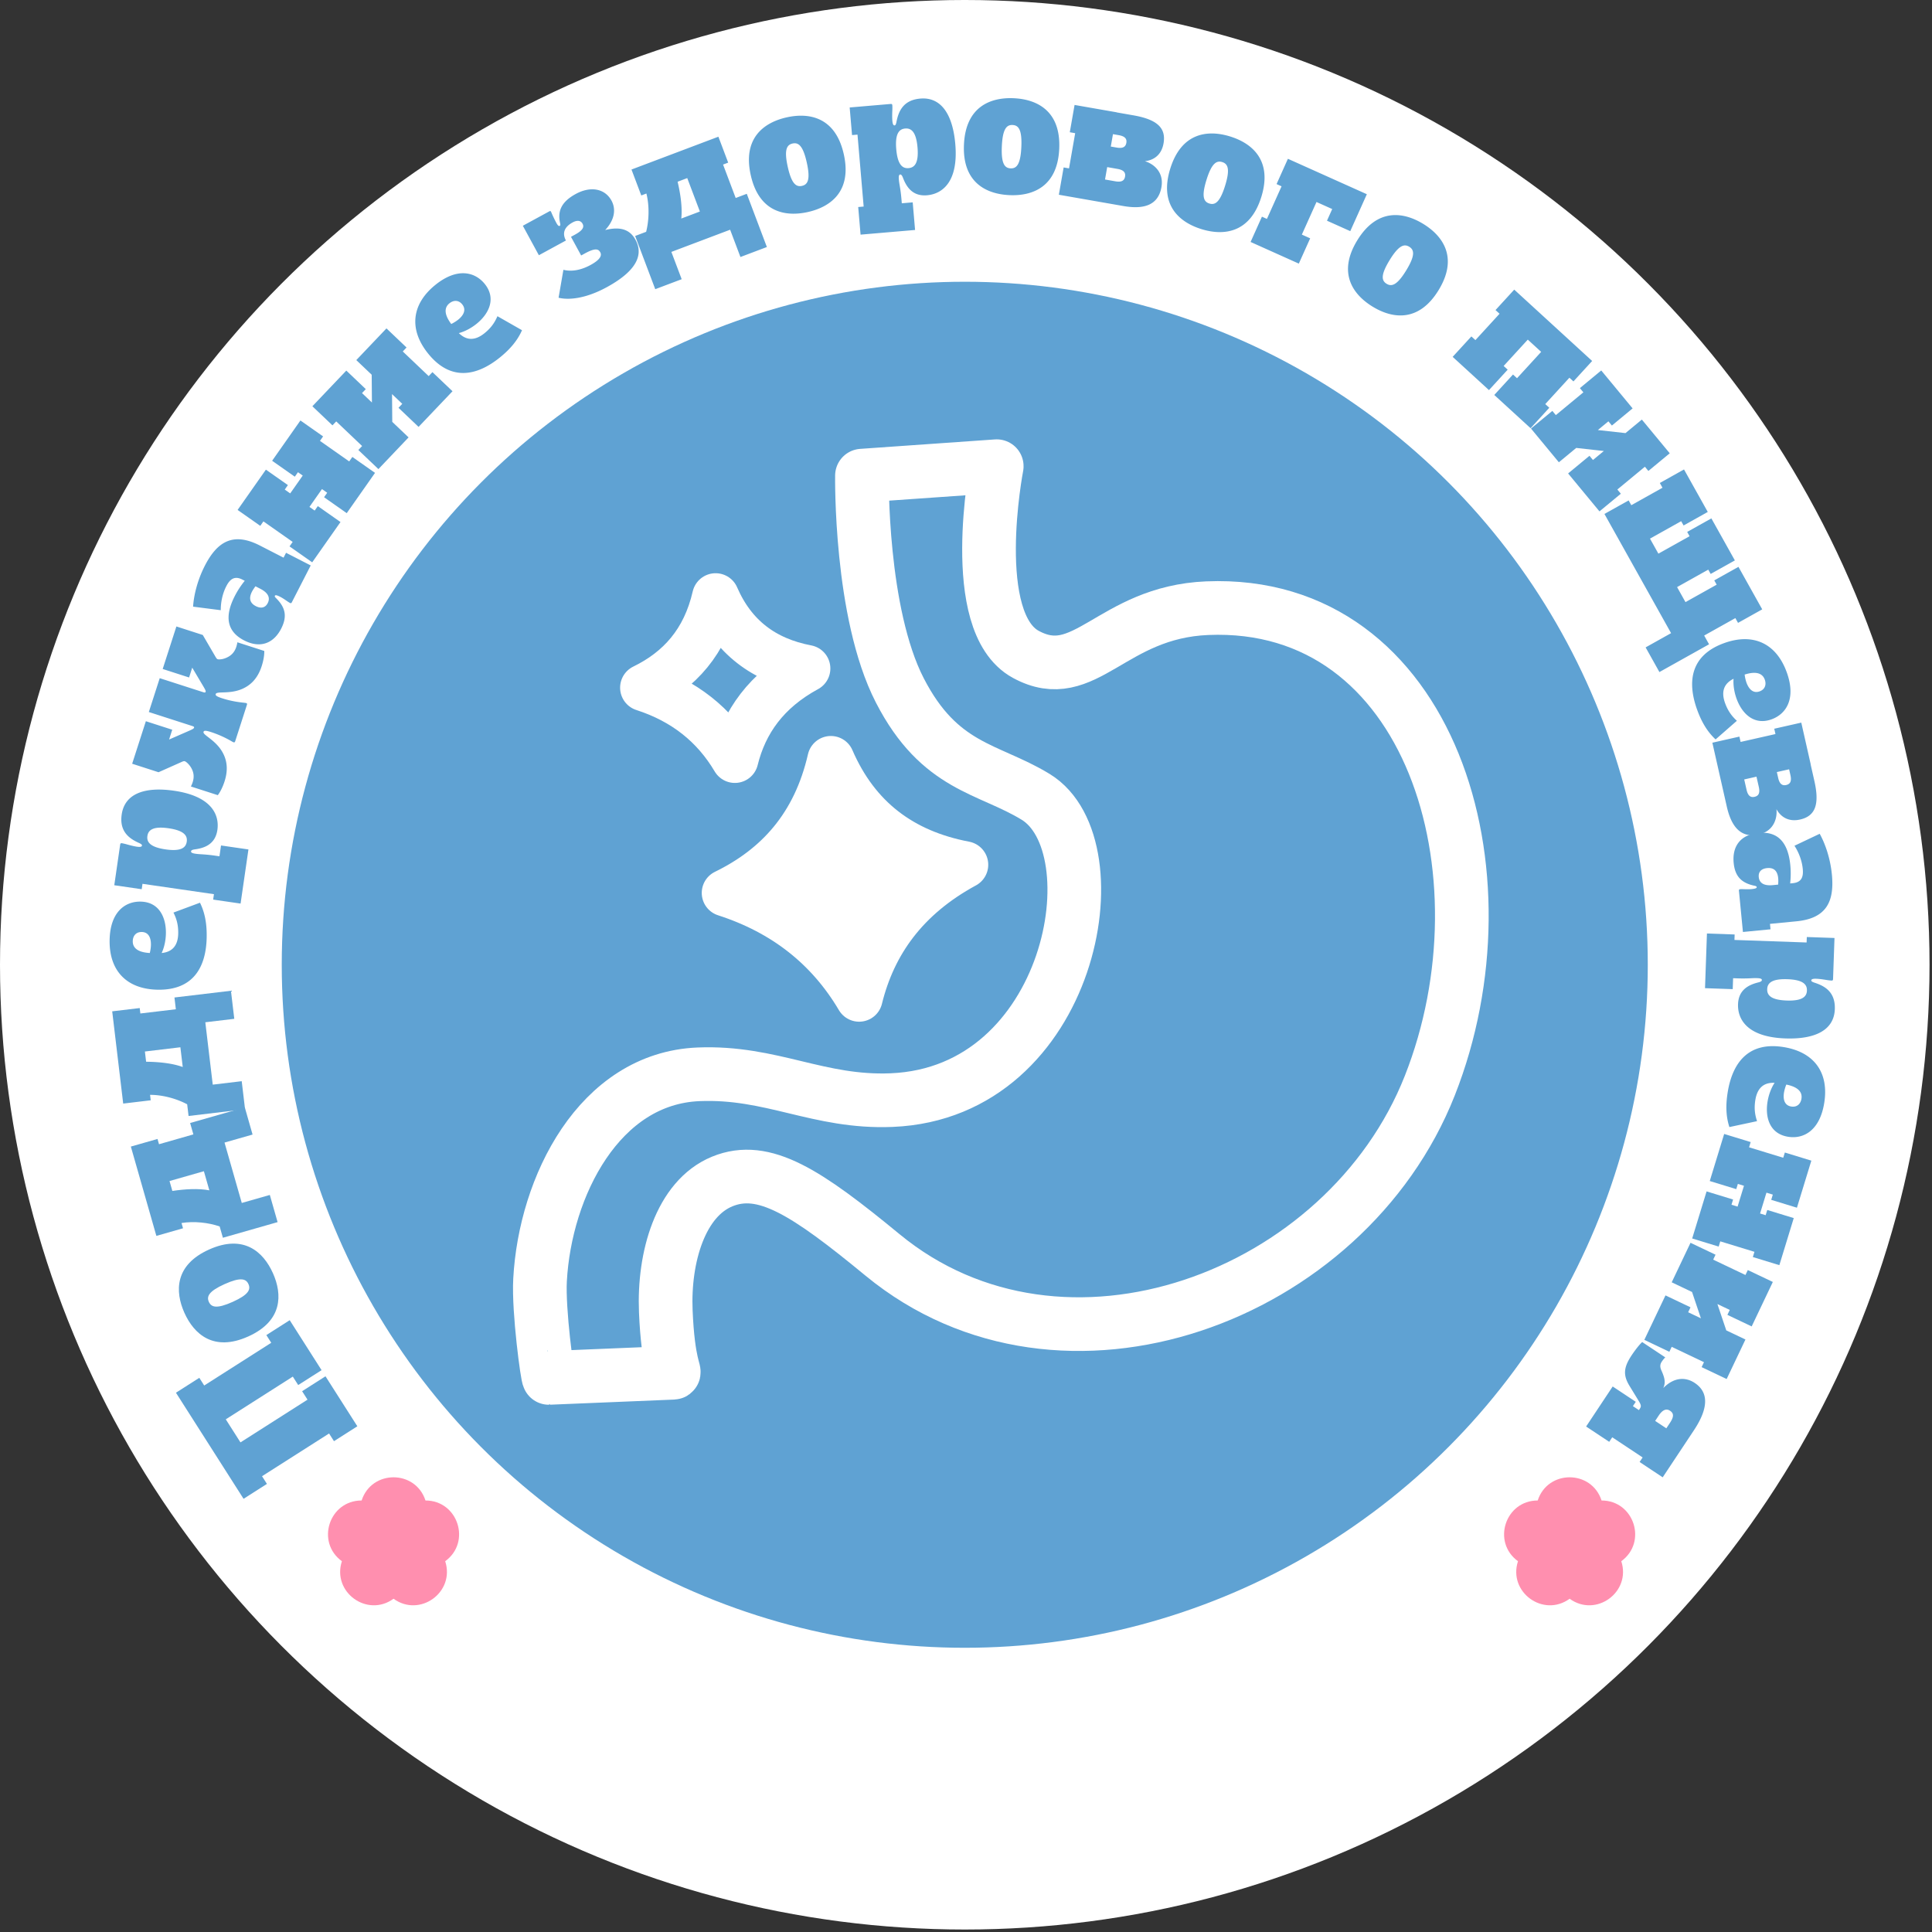 <svg xmlns="http://www.w3.org/2000/svg" width="288" height="288" fill="none" viewBox="0 0 288 288"><rect x="0" y="0" width="288" height="288" fill="#333333" stroke="none"/><circle cx="143.816" cy="143.816" r="122.816" fill="#5fa2d3" stroke="#fff" stroke-width="42"/><path fill="#5fa2d3" d="m53.268 212.613-3.483 2.221-.73-1.146-9.994 6.369.73 1.146-3.483 2.221-10.08-15.814 3.483-2.221.73 1.146 9.993-6.37-.73-1.145 3.484-2.221 4.748 7.449-3.484 2.22-.803-1.26-9.993 6.369 2.191 3.438 9.993-6.37-.804-1.26 3.484-2.221zM40.683 189.784c1.424 3.174 1.471 7.129-3.686 9.444-5.158 2.315-8.082-.35-9.506-3.524-1.425-3.174-1.472-7.13 3.685-9.444 5.158-2.315 8.082.35 9.506 3.524m-6.001 4.286c2.405-1.079 2.712-1.857 2.355-2.65-.356-.794-1.14-1.082-3.546-.003s-2.711 1.858-2.355 2.651c.356.794 1.14 1.082 3.546.002M41.38 182.18l-8.154 2.33-.481-1.686c-1.662-.571-3.81-.819-5.686-.51l.224.784-3.973 1.135-3.804-13.315 3.973-1.135.224.784 5.122-1.463-.485-1.699 8.153-2.329 1.157 4.051-4.18 1.194 2.571 9.003 4.182-1.194zm-10.173-4.739-.814-2.849-5.122 1.463.421 1.477c1.87-.28 3.885-.403 5.515-.091"/><path fill="#5fa2d3" d="m36.53 165.354-8.42 1.004-.208-1.741c-1.549-.828-3.63-1.415-5.532-1.408l.096.81-4.102.489-1.638-13.751 4.102-.488.096.809 5.29-.63-.209-1.754 8.42-1.004.499 4.184-4.318.514 1.108 9.298 4.318-.515zm-9.29-6.297-.35-2.942-5.29.631.181 1.525c1.892.021 3.9.219 5.459.786M30.81 139.692c-.076 4.511-2.023 7.93-7.295 7.842-4.592-.078-7.251-2.787-7.174-7.393.071-4.185 2.3-5.778 4.61-5.739 2.785.047 3.82 2.375 3.78 4.739-.018 1.06-.253 2.116-.634 2.925 1.634-.163 2.439-1.155 2.469-2.935.022-1.332-.288-2.261-.709-3.097l3.953-1.469c.683 1.384 1.037 2.994 1 5.127m-8.48 2.371c.088-.365.163-.799.17-1.22.017-.992-.321-1.895-1.367-1.912-.87-.015-1.329.589-1.342 1.363-.013.788.448 1.652 2.54 1.769M35.863 134.695l-4.088-.594.117-.807-10.652-1.546-.117.807-4.088-.594.878-6.052c.028-.188.09-.234.278-.207.134.02.466.096.757.179.29.083.964.264 1.448.334.551.08.742-.002.765-.164.018-.121-.09-.232-.45-.395-1.393-.627-2.945-1.663-2.57-4.245.449-3.093 3.407-4.174 7.805-3.536 5.595.812 6.785 3.58 6.458 5.84-.315 2.165-1.946 2.711-3.374 2.902-.392.053-.531.156-.55.291-.024.161.137.281.675.359.256.037.46.053.8.075.476.028 1.197.077 2.084.206l.673.098.234-1.614 4.088.593zm-11.186-8.078c2.367.343 3.035-.288 3.16-1.148.125-.861-.336-1.656-2.703-1.999s-3.036.287-3.16 1.148c-.125.86.336 1.655 2.703 1.999M33.476 116.474c-.271.841-.633 1.566-1.007 2.06l-4.01-1.292c.085-.173.181-.384.26-.63.292-.906.11-1.578-.219-2.155a3 3 0 0 0-.418-.563 2.3 2.3 0 0 0-.343-.311.7.7 0 0 0-.194-.105c-.104-.033-.194-.02-.527.13l-3.385 1.508-3.932-1.267 2.042-6.338 3.932 1.267-.47 1.462 2.973-1.298c.565-.247.71-.343.748-.459.041-.129-.054-.189-.26-.255l-6.481-2.088 1.625-5.045 6.48 2.088c.208.067.32.074.361-.055.038-.116-.024-.279-.339-.809l-1.657-2.79-.47 1.462-3.933-1.267 2.042-6.338 3.932 1.267 1.867 3.2c.184.316.25.38.353.413.065.021.133.03.22.028a2.4 2.4 0 0 0 .472-.047c.214-.046.437-.117.655-.218.603-.276 1.144-.716 1.436-1.621.08-.246.124-.474.157-.664l4.01 1.292c.014.619-.115 1.42-.386 2.26-.633 1.966-1.759 2.889-2.875 3.386-1.066.47-2.135.511-2.9.536-.606.019-1.01.032-1.077.239s.112.364.978.643c1.384.446 2.568.584 3.23.655.207.024.288.036.34.053.117.037.147.118.097.274l-1.741 5.406c-.05.156-.123.204-.24.166a2 2 0 0 1-.306-.156 15.7 15.7 0 0 0-3.005-1.353c-.867-.28-1.103-.256-1.17-.049s.254.453.735.822c.607.467 1.451 1.125 2.041 2.129.617 1.055.992 2.461.359 4.427M41.92 93.702c-1.098 2.14-3.052 3.032-5.531 1.761-2.624-1.345-2.917-3.633-1.392-6.608.471-.92.989-1.662 1.487-2.277l-.35-.18c-1.197-.613-1.872-.043-2.405.997-.552 1.077-.826 2.356-.82 3.566l-4.127-.528c.108-1.7.647-3.944 1.75-6.097 1.854-3.615 4.227-5.056 8.206-3.016l3.53 1.81.373-.726 3.676 1.885-2.827 5.514c-.056.11-.147.139-.256.083a5 5 0 0 1-.495-.315c-.26-.179-.61-.42-.96-.6-.581-.297-.745-.274-.801-.165-.044.084-.014.176.148.335 1.33 1.308 1.779 2.638.793 4.56m-3.784-3.345c.726.372 1.395.288 1.773-.45.428-.834.022-1.562-1.103-2.138l-.725-.372c-.21.29-.382.537-.519.803-.483.943-.345 1.686.574 2.157M51.688 76.495l-3.381-2.374.468-.667-.778-.547-1.867 2.658.779.547.468-.668 3.381 2.375-4.217 6.005-3.381-2.374.468-.668-4.36-3.061-.468.667-3.38-2.374 4.217-6.005 3.28 2.303-.468.668.812.57 1.867-2.658-.712-.5-.469.667-3.38-2.374 4.217-6.005 3.38 2.374-.468.667 4.36 3.062.468-.668 3.381 2.375zM56.41 69.928l-2.992-2.848.562-.591-3.86-3.672-.561.59-2.993-2.848 5.059-5.316 2.904 2.764-.562.59 1.476 1.406-.035-4.142-2.294-2.183 4.497-4.725 2.993 2.848-.562.59 3.859 3.673.562-.591 2.993 2.848-5.06 5.316-2.992-2.848.562-.59-1.526-1.453.035 4.142 2.432 2.314zM74.523 53.283c-3.51 2.835-7.382 3.534-10.695-.568-2.886-3.574-2.513-7.351 1.071-10.246 3.257-2.63 5.908-1.941 7.36-.144 1.75 2.167.627 4.454-1.212 5.94-.825.666-1.786 1.163-2.65 1.39 1.172 1.148 2.45 1.13 3.834.011 1.037-.836 1.55-1.67 1.922-2.53l3.662 2.09c-.623 1.413-1.632 2.716-3.292 4.057m-7.258-4.986a5.8 5.8 0 0 0 1.046-.652c.771-.623 1.247-1.462.59-2.276-.547-.676-1.304-.641-1.907-.154-.613.495-.98 1.403.271 3.082M90.43 42.822c-3.175 1.728-5.698 1.924-7.164 1.562l.719-4.166c1.08.278 2.486.132 4.037-.712 1.433-.78 1.727-1.404 1.461-1.893s-.717-.693-2.269.151l-.585.319-1.513-2.782.585-.318c1.23-.669 1.395-1.161 1.135-1.639-.26-.477-.786-.562-1.478-.186-1.302.709-1.554 1.666-.996 2.692l-4.034 2.196-2.39-4.393 3.95-2.15c.132-.071.187-.055.246.052.032.06.105.222.132.3.217.485.434.94.674 1.381.247.454.388.486.495.427.096-.052.117-.126.053-.415-.354-1.618.027-3.078 2.343-4.338 2.232-1.215 4.35-.79 5.325 1 .636 1.17.57 2.754-.943 4.381 2.508-.622 3.78.095 4.52 1.455.942 1.731.913 4.238-4.303 7.076M97.677 43.109l-2.997-7.934 1.64-.619c.432-1.703.502-3.864.038-5.708l-.763.288-1.46-3.865 12.955-4.893 1.46 3.865-.763.288 1.882 4.983 1.653-.624 2.996 7.933-3.941 1.489-1.536-4.068-8.76 3.308 1.537 4.068zm3.881-10.531 2.772-1.047-1.883-4.983-1.436.542c.434 1.841.723 3.838.547 5.488M120.415 31.609c-3.397.754-7.281.002-8.506-5.517s1.975-7.844 5.371-8.599 7.28-.002 8.506 5.517-1.975 7.845-5.371 8.599m-2.987-6.743c.571 2.574 1.271 3.031 2.12 2.842.849-.188 1.29-.898.719-3.472s-1.272-3.031-2.121-2.842c-.849.188-1.29.899-.718 3.472M128.284 34.977l-.353-4.116.813-.07-.919-10.724-.813.07-.353-4.116 6.093-.522c.19-.017.249.033.265.223.012.135.013.476-.002.777s-.037.999.005 1.486c.048.556.171.722.333.708.122-.01.207-.14.282-.529.295-1.498.95-3.245 3.55-3.468 3.114-.267 4.84 2.368 5.219 6.795.483 5.633-1.941 7.423-4.216 7.618-2.18.186-3.083-1.277-3.594-2.625-.141-.37-.273-.481-.408-.47-.163.015-.243.199-.196.74a9 9 0 0 0 .109.796c.081.47.197 1.183.273 2.077l.058.677 1.625-.14.353 4.117zm5.319-12.732c.205 2.383.971 2.89 1.838 2.816.866-.074 1.535-.704 1.331-3.087-.205-2.383-.971-2.89-1.837-2.816-.867.074-1.536.704-1.332 3.087M150.464 29.087c-3.475-.16-7.027-1.902-6.767-7.55.26-5.646 3.957-7.054 7.432-6.894s7.028 1.901 6.768 7.549c-.26 5.647-3.958 7.055-7.433 6.895m-1.12-7.29c-.121 2.634.435 3.259 1.304 3.299s1.48-.53 1.601-3.164c.122-2.634-.435-3.258-1.303-3.298-.869-.04-1.48.53-1.602 3.164M157.842 29.03l.713-4.07.803.141.918-5.247-.803-.14.712-4.07 6.291 1.1-.002.014 2.49.436c3.48.609 4.891 1.85 4.484 4.178-.314 1.794-1.531 2.52-2.783 2.659 1.194.347 2.876 1.538 2.468 3.867-.482 2.758-2.708 3.334-5.679 2.814zm6.882-2.272 1.54.27c.91.159 1.339-.084 1.446-.7.108-.615-.213-.989-1.123-1.148l-1.539-.27zm.86-4.913.87.152c.91.16 1.339-.083 1.447-.698.108-.616-.213-.99-1.124-1.149l-.87-.152zM179.094 34.154c-3.322-1.03-6.321-3.61-4.647-9.01 1.675-5.4 5.608-5.83 8.93-4.8s6.322 3.61 4.647 9.01-5.607 5.83-8.93 4.8m.753-7.336c-.781 2.518-.4 3.263.431 3.52s1.566-.14 2.347-2.658.4-3.262-.431-3.52-1.566.14-2.347 2.658M186.423 36.069l1.691-3.769.744.334 2.182-4.86-.744-.334 1.691-3.769 11.766 5.281-2.471 5.505-3.471-1.558.779-1.736-2.343-1.052-2.182 4.86 1.24.557-1.692 3.769zM204.617 45.712c-2.969-1.813-5.244-5.05-2.297-9.874s6.865-4.279 9.834-2.465c2.969 1.813 5.243 5.05 2.297 9.874s-6.866 4.279-9.834 2.465m2.527-6.928c-1.374 2.25-1.187 3.065-.445 3.519.742.453 1.553.247 2.927-2.003s1.187-3.064.445-3.518-1.552-.247-2.927 2.002M222.75 58.877l2.79-3.047.601.55 3.598-3.928-1.994-1.826-3.598 3.928.601.551-2.79 3.047-5.412-4.956 2.79-3.047.602.55 3.597-3.928-.601-.55 2.79-3.047L237.34 53.81l-2.79 3.047-.602-.551-3.598 3.929.602.55-2.79 3.047zM228.222 63.884l3.184-2.633.519.629 4.106-3.395-.52-.629 3.184-2.632 4.676 5.655-3.089 2.555-.52-.628-1.571 1.299 4.117.457 2.44-2.018 4.157 5.027-3.183 2.633-.52-.628-4.105 3.394.519.629-3.184 2.632-4.676-5.655 3.184-2.633.519.629 1.624-1.343-4.117-.457-2.587 2.139zM239.172 76.613l3.606-2.016.398.712 4.649-2.6-.398-.712 3.606-2.016 3.542 6.334-3.606 2.017-.358-.641-4.65 2.6 1.254 2.242 4.649-2.6-.358-.64 3.606-2.017 3.502 6.263-3.606 2.016-.358-.64-4.65 2.6 1.253 2.241 4.65-2.6-.358-.64 3.606-2.016 3.541 6.334-3.605 2.016-.398-.712-4.65 2.6.729 1.305-7.401 4.138-2.056-3.677 3.796-2.122zM252.984 105.784c-1.53-4.244-.924-8.132 4.036-9.92 4.322-1.558 7.769.03 9.331 4.365 1.42 3.937-.098 6.218-2.271 7.001-2.621.945-4.415-.864-5.217-3.088-.359-.998-.514-2.069-.445-2.96-1.47.732-1.87 1.945-1.267 3.62.452 1.253 1.072 2.012 1.762 2.644l-3.173 2.777c-1.131-1.052-2.032-2.431-2.756-4.439m7.086-5.227c.048.373.132.805.274 1.202.337.933.973 1.657 1.958 1.302.818-.295 1.033-1.023.77-1.751-.267-.742-1.005-1.386-3.002-.753M255.259 110.715l4.03-.911.179.795 5.196-1.174-.179-.795 4.029-.911 1.408 6.23-.013.003.557 2.466c.779 3.446.178 5.226-2.128 5.747-1.777.401-2.915-.442-3.526-1.544.14 1.236-.311 3.247-2.617 3.768-2.731.617-4.12-1.214-4.785-4.157zm4.748 5.475.345 1.524c.203.902.592 1.204 1.202 1.066s.831-.578.627-1.479l-.345-1.525zm4.865-1.1.195.862c.203.901.592 1.204 1.202 1.066s.831-.578.627-1.479l-.195-.862z"/><path fill="#5fa2d3" d="M258.436 128.631c-.232-2.394.931-4.2 3.704-4.468 2.935-.285 4.417 1.483 4.739 4.811.1 1.028.064 1.932-.023 2.719l.392-.038c1.339-.129 1.599-.974 1.486-2.137-.117-1.204-.577-2.429-1.235-3.444l3.76-1.784c.827 1.49 1.584 3.67 1.817 6.077.392 4.045-.828 6.538-5.278 6.969l-3.95.383.079.811-4.112.398-.597-6.168c-.012-.121.049-.196.171-.207.108-.011.272-.013.587-.003.315.011.739.024 1.131-.014.65-.062.776-.17.764-.292-.009-.095-.083-.156-.306-.202-1.826-.383-2.921-1.26-3.129-3.411m4.99.773c-.812.078-1.33.511-1.25 1.336.09.933.825 1.326 2.083 1.205l.811-.079c.02-.357.032-.658.003-.956-.102-1.055-.619-1.606-1.647-1.506M254.451 139.156l4.129.145-.028.815 10.756.378.029-.815 4.128.145-.214 6.111c-.007.19-.063.243-.253.236a8 8 0 0 1-.772-.095c-.298-.051-.987-.157-1.476-.174-.557-.02-.737.083-.743.246-.004.122.114.221.491.343 1.452.473 3.108 1.333 3.016 3.941-.109 3.124-2.932 4.52-7.373 4.364-5.65-.198-7.136-2.82-7.055-5.102.076-2.186 1.638-2.907 3.037-3.252.384-.095.511-.213.516-.349.005-.163-.168-.264-.711-.283a9 9 0 0 0-.803.012c-.477.024-1.198.054-2.095.022l-.679-.024-.057 1.63-4.129-.145zm11.999 6.813c-2.39-.084-2.986.615-3.016 1.485-.031.869.515 1.609 2.905 1.693 2.39.083 2.986-.616 3.016-1.485.031-.87-.514-1.61-2.905-1.693M257.549 162.791c.729-4.452 3.151-7.553 8.355-6.701 4.532.742 6.771 3.808 6.026 8.354-.676 4.131-3.112 5.384-5.392 5.011-2.75-.45-3.436-2.904-3.053-5.237.171-1.046.557-2.057 1.051-2.803-1.64-.075-2.581.79-2.869 2.546-.215 1.315-.042 2.279.253 3.168l-4.124.88c-.476-1.468-.592-3.112-.247-5.218m8.734-1.117a6 6 0 0 0-.345 1.183c-.16.979.044 1.921 1.076 2.09.859.141 1.4-.39 1.525-1.155.128-.777-.203-1.699-2.256-2.118M254.398 177.6l3.95 1.209-.239.78.91.278.951-3.105-.91-.279-.239.78-3.95-1.209 2.148-7.017 3.95 1.209-.238.78 5.093 1.559.239-.78 3.95 1.21-2.148 7.017-3.833-1.174.239-.78-.949-.29-.951 3.106.832.254.239-.779 3.95 1.209-2.148 7.017-3.95-1.209.238-.78-5.093-1.559-.239.779-3.95-1.209zM252.002 185.262l3.73 1.775-.35.736 4.81 2.289.351-.737 3.73 1.775-3.153 6.627-3.62-1.722.351-.737-1.841-.875 1.323 3.925 2.859 1.36-2.802 5.89-3.731-1.774.35-.737-4.81-2.288-.35.736-3.731-1.775 3.153-6.627 3.73 1.775-.35.737 1.902.905-1.323-3.926-3.031-1.442zM243.226 202.031c.488-.736 1.157-1.597 1.571-1.975l3.442 2.285a4 4 0 0 0-.511.623c-.218.328-.342.686-.084 1.281l.091.208c.492 1.125.528 1.736.212 2.457 1.685-1.704 3.401-1.61 4.68-.76 1.449.961 2.66 2.873-.113 7.052l-4.659 7.02-3.442-2.284.451-.68-4.53-3.005-.45.679-3.443-2.284 3.96-5.967 3.442 2.284-.428.645.895.594.03-.045c.293-.442.394-.57-.033-1.278l-1.407-2.304c-.983-1.615-.862-2.757.326-4.546m5.72 8.265c-.555-.368-1.116-.137-1.695.735l-.518.781 1.664 1.105.534-.804c.586-.884.626-1.411.015-1.817"/><path fill="#ff8faf" d="M53.907 223.675c1.498-4.61 8.02-4.61 9.518 0 4.847 0 6.862 6.203 2.94 9.052 1.499 4.609-3.778 8.443-7.7 5.594-3.92 2.849-9.197-.985-7.699-5.594-3.921-2.849-1.906-9.052 2.941-9.052M229.224 223.675c1.497-4.61 8.019-4.61 9.517 0 4.847 0 6.862 6.203 2.941 9.052 1.498 4.609-3.778 8.443-7.7 5.594-3.921 2.849-9.197-.985-7.699-5.594-3.922-2.849-1.906-9.052 2.941-9.052"/><path stroke="#fff" stroke-linecap="round" stroke-linejoin="round" stroke-width="8" d="M148.581 69.512s-4.507 23.215 4.326 28.028c8.834 4.813 12.694-6.284 27.06-6.88 33.308-1.378 45.665 39.51 33.174 71.165-12.492 31.656-54.752 47.323-81.569 25.257-11.325-9.32-17.687-13.517-23.915-10.957s-8.745 11.299-8.408 19.345c.331 8.046 1.528 9.15 1.098 9.165l-18.537.767c-.192.01-1.56-10.02-1.306-14.61.762-13.927 8.818-30.029 23.615-30.645 10.921-.451 17.879 4.295 28.8 3.844 26.905-1.114 33.479-37.899 21.444-45.219-7.087-4.311-14.284-4.3-20.231-15.859s-5.642-32.008-5.642-32.008l20.091-1.409z"/><path fill="#fff" fill-rule="evenodd" stroke="#fff" stroke-linecap="round" stroke-linejoin="round" stroke-width="7" d="M108.109 133.107c8.809 2.841 15.466 8.091 19.961 15.696 2.036-8.261 6.897-15.088 15.746-19.896-9.385-1.779-16.142-6.878-19.96-15.695-2.259 9.852-7.896 16.067-15.747 19.895" clip-rule="evenodd"/><path stroke="#fff" stroke-linecap="round" stroke-linejoin="round" stroke-width="7" d="M95.94 102.512c6.002 1.938 10.541 5.515 13.606 10.699 1.39-5.63 4.702-10.283 10.734-13.562-6.398-1.216-11.004-4.69-13.606-10.7-1.542 6.717-5.382 10.954-10.735 13.563" clip-rule="evenodd"/></svg>